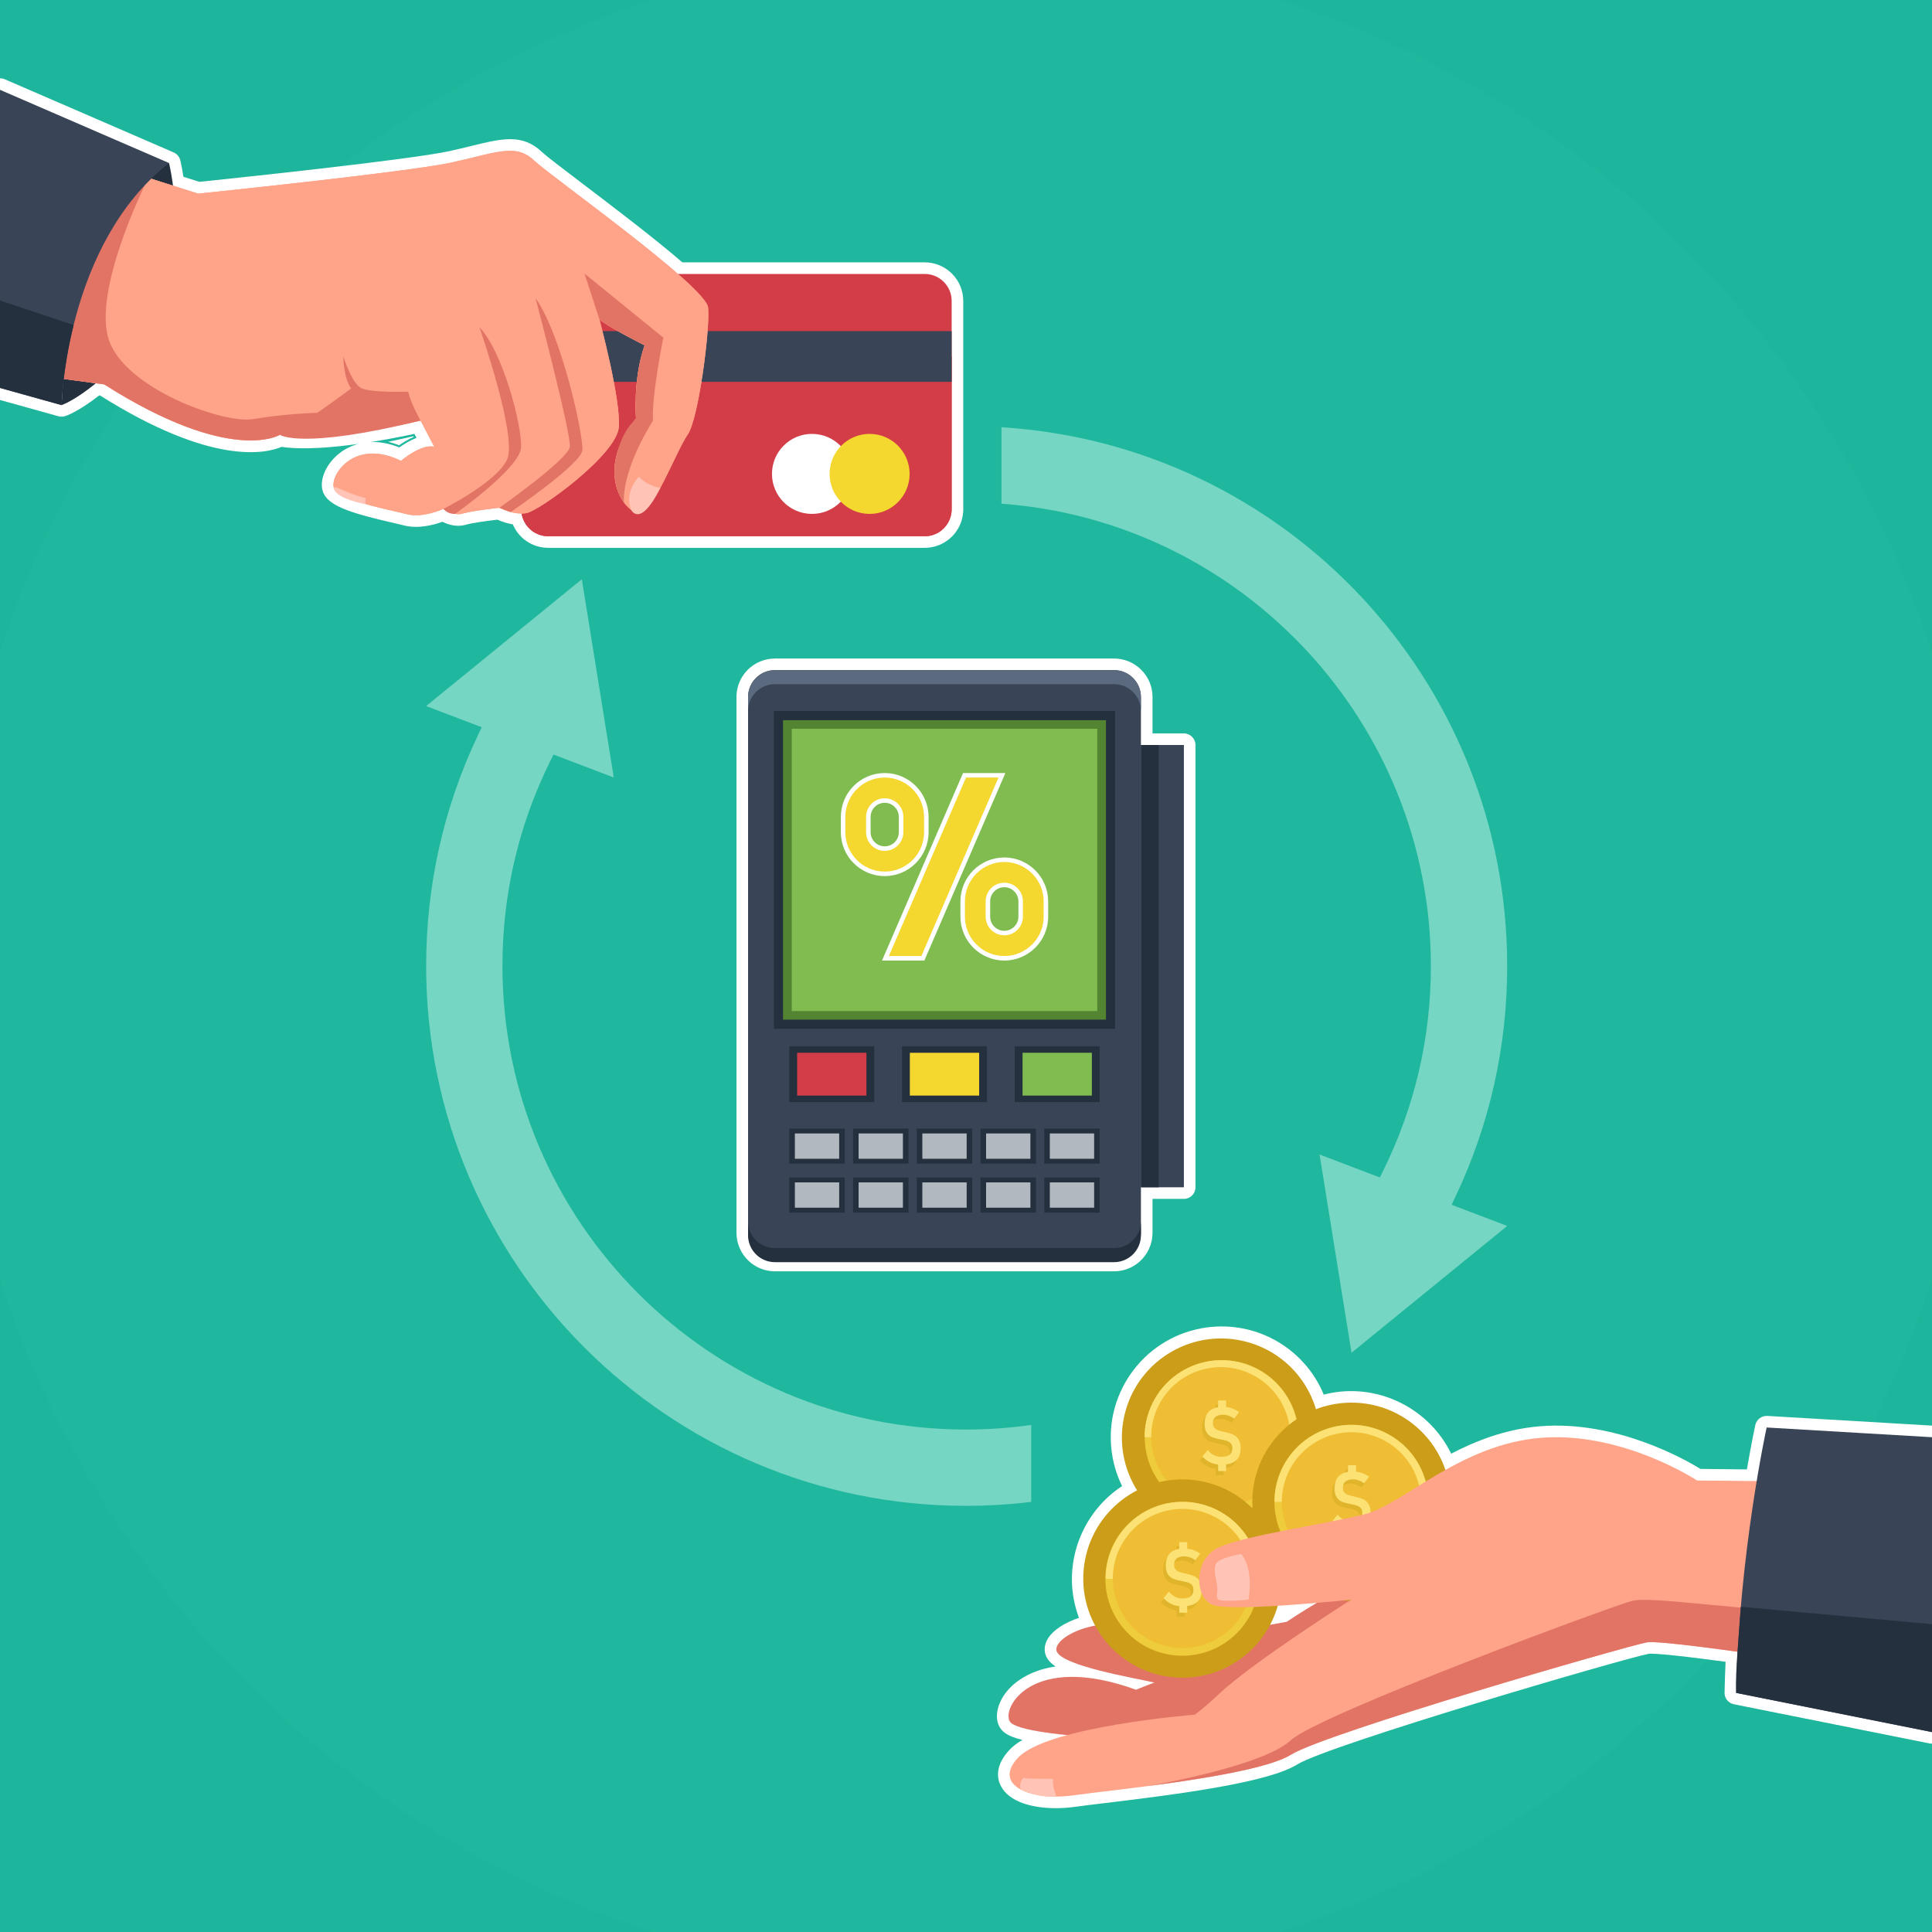 <?xml version="1.0" encoding="utf-8"?>
<!-- Generator: Adobe Illustrator 27.5.0, SVG Export Plug-In . SVG Version: 6.00 Build 0)  -->
<svg version="1.1" xmlns="http://www.w3.org/2000/svg" xmlns:xlink="http://www.w3.org/1999/xlink" x="0px" y="0px"
	 viewBox="0 0 500 500" style="enable-background:new 0 0 500 500;" xml:space="preserve">
<g id="BACKGROUND">
	<rect style="fill:#1DB59B;" width="500" height="500"/>
	<path style="opacity:0.2;fill:#2CC6AC;" d="M500,168.875C474.099,89.003,410.997,25.901,331.125,0h-162.25
		C89.002,25.901,25.901,89.003,0,168.875v162.25C25.901,410.997,89.002,474.099,168.875,500h162.25
		C410.997,474.099,474.099,410.997,500,331.125V168.875z"/>
</g>
<g id="OBJECTS">
	<path style="fill:#FFFFFF;" d="M103.287,115.227c-0.988-0.383-1.935-0.675-2.842-0.889c2.047-0.421,4.23-0.902,6.558-1.448
		l0.09,0.173C105.63,113.699,104.296,114.525,103.287,115.227z"/>
	<g>
		<path style="fill:#FFFFFF;" d="M246.331,70.79C246.331,70.79,246.331,70.79,246.331,70.79c-1.881-1.864-4.375-2.891-7.024-2.891
			H176.59c-7.251-6.262-17.722-14.211-25.448-20.077c-5.192-3.942-9.676-7.346-10.935-8.531c-5.043-4.747-10.279-3.463-18.203-1.522
			c-1.677,0.411-3.577,0.877-5.658,1.333c-10.47,2.298-58.705,7.33-64.756,7.957l-4.118-1.31c-0.412-2.587-0.785-4.168-0.804-4.248
			c-0.219-0.92-0.859-1.682-1.726-2.058l-43.75-18.95C0.81,20.329,0.404,20.267,0,20.267v83.244l15.12,4.215
			c0.551,0.157,1.146,0.153,1.709-0.022c0.351-0.109,3.432-1.146,8.843-5.37l0.252,0.034c28.936,18.232,42.905,14.995,46.938,13.281
			c5.408,0.809,12.987,0.193,19.857-0.766c-2.372,0.638-4.062,1.759-5.009,2.526c-3.241,2.625-4.992,6.508-4.259,9.443
			c0.965,3.857,6.626,5.792,18.167,8.431c1.185,0.271,2.197,0.501,2.913,0.691c3.71,0.976,7.788-0.144,9.972-0.938
			c1.443,0.724,3.699,1.461,6.117,0.75c1.615-0.474,5.834-1.027,8.109-1.294c0.882,0.387,2.314,0.926,3.981,1.213
			c0.735,1.728,1.95,3.237,3.511,4.314c1.67,1.152,3.628,1.761,5.662,1.761h97.425c3.591,0,6.92-1.942,8.689-5.068
			c0.845-1.491,1.291-3.189,1.291-4.912V77.88C249.287,75.197,248.237,72.678,246.331,70.79z M103.348,115.79
			c-2.557-1.016-4.84-1.402-6.835-1.402c-0.188,0-0.373,0.003-0.557,0.01c4.735-0.752,8.86-1.592,11.292-2.118l0.54,1.036
			C106.053,113.995,104.472,114.989,103.348,115.79z"/>
		<g>
			<path style="fill:#25303F;" d="M15.936,104.84c0,0,7.604-2.354,21.231-17.759s6.583-44.883,6.583-44.883l-24.693,9.925
				L15.936,104.84z"/>
			<g>
				<path style="fill:#D33D48;" d="M239.307,138.779h-97.425c-1.47,0-2.834-0.454-3.959-1.231c-1.825-1.259-3.021-3.365-3.021-5.749
					V77.88c0-2.216,1.033-4.191,2.643-5.469c1.191-0.946,2.698-1.511,4.337-1.511h97.425c1.916,0,3.651,0.772,4.913,2.021
					c1.277,1.265,2.068,3.02,2.068,4.959v53.919c0,1.248-0.327,2.419-0.901,3.433C244.187,137.35,241.914,138.779,239.307,138.779z"
					/>
				<path style="fill:#D33D48;" d="M134.902,92.253v39.546c0,2.385,1.196,4.49,3.021,5.749c1.125,0.776,2.489,1.231,3.959,1.231
					h97.425c2.607,0,4.88-1.429,6.079-3.547c0.574-1.014,0.901-2.185,0.901-3.433V92.253H134.902z"/>
				<rect x="134.856" y="85.688" style="fill:#394456;" width="111.431" height="13.13"/>
				<g>
					<circle style="fill:#FFFFFF;" cx="210.14" cy="122.645" r="10.354"/>
					<circle style="fill:#F4D72F;" cx="225.054" cy="122.645" r="10.354"/>
				</g>
			</g>
			<g>
				<path style="fill:#FFA488;" d="M0,33.801l51.276,16.307c0,0,54.297-5.569,65.713-8.075c11.416-2.506,16.428-5.012,21.162-0.557
					c4.734,4.455,44.551,32.578,45.108,38.147s-2.506,28.958-5.29,32.856c-2.785,3.898-8.91,20.326-12.53,20.326
					s-11.973-10.581-0.835-24.503c0,0-0.835-10.302,2.228-18.934c0,0-8.91-4.455-11.695-6.683c0,0,5.569,20.627,5.012,27.844
					c-0.557,7.217-20.605,21.719-23.946,22.276c-3.341,0.557-6.961-1.392-6.961-1.392s-6.961,0.757-9.467,1.492
					c-2.506,0.735-5.012-1.214-5.012-1.214s-5.29,2.481-9.467,1.38c-4.177-1.101-18.099-3.607-18.934-6.948
					c-0.835-3.341,5.435-12.715,17.408-6.868c0,0,5.265-4.466,8.607-3.631l-3.531-6.776c0,0-25.018,5.906-36.435,3.679
					c0,0-12.528,7.865-45.437-13.046L0,95.853V33.801z"/>
				<path style="fill:#FFA488;" d="M0,33.801l51.276,16.307c0,0,54.297-5.569,65.713-8.075c11.416-2.506,16.428-5.012,21.162-0.557
					c4.734,4.455,44.551,32.578,45.108,38.147s-2.506,28.958-5.29,32.856c-2.785,3.898-8.91,20.326-12.53,20.326
					s-11.973-10.581-0.835-24.503c0,0-0.835-10.302,2.228-18.934c0,0-8.91-4.455-11.695-6.683c0,0,5.569,20.627,5.012,27.844
					c-0.557,7.217-20.605,21.719-23.946,22.276c-3.341,0.557-6.961-1.392-6.961-1.392s-6.961,0.757-9.467,1.492
					c-2.506,0.735-5.012-1.214-5.012-1.214s-5.29,2.481-9.467,1.38c-4.177-1.101-18.099-3.607-18.934-6.948
					c-0.835-3.341,5.435-12.715,17.408-6.868c0,0,5.265-4.466,8.607-3.631l-3.531-6.776c0,0-25.018,5.906-36.435,3.679
					c0,0-12.528,7.865-45.437-13.046L0,95.853V33.801z"/>
				<path style="fill:#E27466;" d="M171.681,87.384c0,0-3.075,14.96-2.69,21.517c0,0-7.82,11.826-7.537,21.101
					c-2.03-2.795-3.428-7.507-1.539-13.341c1.243-4.588,3.122-6.752,4.213-7.735c0.159-0.208,0.308-0.414,0.475-0.623
					c0,0-0.03-0.38-0.058-1.047c-0.039-1.408-0.045-2.088,0.031-3.511c0.005-0.089-0.04-0.175-0.057-0.263
					c0.093-3.786,0.575-9.216,2.312-14.113c0,0-8.91-4.455-11.695-6.683l-3.876-11.894L171.681,87.384z M138.599,77.163
					c0,0,9.279,35.234,8.876,38.461c-0.404,3.228-18.233,15.789-18.233,15.789l2.916,1.102c0,0,18.141-12.319,18.545-15.95
					C151.105,112.935,145.323,86.577,138.599,77.163z M124.075,84.694c0,0,9.952,28.375,7.128,34.292
					c-2.824,5.917-16.44,12.706-16.44,12.706s1.011,1.398,3.012,1.306c0,0,16.656-11.726,17.06-17.105
					C135.237,110.515,130.126,90.88,124.075,84.694z M108.844,108.849c0,0-2.52-4.386-3.193-7.479c0,0-9.817,0.341-12.238-0.973
					c-2.421-1.313-4.572-8.172-4.572-8.172s0,5.462,2.017,8.312c0,0-14.563,11.012-18.449,11.991
					C72.409,112.528,77.744,116.462,108.844,108.849z"/>
				<path style="fill:#FFC4B6;" d="M170.893,126.255c0,0-3.339-0.409-5.562-2.879c0,0-3.877,3.977-1.986,8.576
					C163.346,131.952,165.632,136.835,170.893,126.255z"/>
				<path style="fill:#FFC4B6;" d="M86.36,126.124h0.646c0,0,5.161,2.302,7.701,2.794c0,0-0.41,0.658,0,1.558
					C94.707,130.475,86.534,129.147,86.36,126.124z"/>
				<path style="fill:#E27466;" d="M26.972,99.482c32.909,20.911,45.437,13.046,45.437,13.046c1.972,0.385,4.355,0.523,6.939,0.495
					l2.805-6.208c0,0-8.945,0.289-16.525,1.643c-7.58,1.354-33.215-7.8-37.459-20.511c-4.233-12.676,9.325-40.021,9.325-40.021
					l-6.741,1.084L0,72.292v23.561L26.972,99.482z"/>
			</g>
			<g>
				<path style="fill:#394456;" d="M0,100.397l15.936,4.442c0,0,0.917-41.553,27.814-62.642L0,23.247V100.397z"/>
				<path style="fill:#25303F;" d="M0,77.778v22.619l15.936,4.442c0,0,0.2-8.996,3.121-20.74C13.698,82.319,6.683,79.99,0,77.778z"
					/>
			</g>
		</g>
	</g>
	<g>
		<path style="fill:#FFFFFF;" d="M500,368.944l-42.617-2.504c-1.466-0.076-2.791,0.911-3.106,2.354
			c-0.043,0.195-0.963,4.418-2.179,11.486l-12.014-0.121c-3.923-2.419-21.787-12.634-41.523-11.044
			c-9.246,0.741-17.194,4.077-23.002,7.096c-5.522-11.411-18.242-18.059-30.974-15.729c-0.666,0.122-1.334,0.27-1.999,0.442
			c-5.109-12.35-18.184-19.63-31.626-17.167c-15.545,2.85-25.876,17.813-23.028,33.358c0.48,2.616,1.308,5.123,2.471,7.483
			c-9.523,6.233-14.612,17.798-12.53,29.165c0.309,1.688,0.766,3.337,1.366,4.934c-3.697,1.233-6.612,3.126-7.972,5.262
			c-1.047,1.646-0.993,3.075-0.763,3.983c0.32,1.269,1.201,2.358,2.679,3.345c-7.616,1.093-11.393,4.878-12.742,6.595
			c-2.521,3.208-3.156,6.957-1.58,9.329c0.685,1.034,1.796,2.097,5.741,3.086c-1.358,0.792-2.448,1.624-3.28,2.5
			c-4.04,4.253-3.175,7.728-2.299,9.42c2.115,4.091,8.043,5.738,14.202,5.737c1.739,0,3.497-0.131,5.192-0.376
			c1.572-0.227,4.077-0.526,7.249-0.906c20.314-2.433,42.607-5.413,50.008-10.009c8.22-5.106,84.661-27.469,91.03-28.661
			c0.553-0.074,3.6-0.132,19.874,2.072c-0.124,2.734-0.213,5.409-0.265,7.983c-0.029,1.452,0.985,2.717,2.41,3.002l50.687,10.147
			c0.195,0.039,0.393,0.051,0.589,0.051V368.944z"/>
		<g>
			<g>
				
					<ellipse transform="matrix(0.261 -0.965 0.965 0.261 -125.444 580.032)" style="fill:#CC9D19;" cx="316.125" cy="371.95" rx="25.662" ry="25.662"/>
				
					<ellipse transform="matrix(0.016 -1 1 0.016 -60.83 682.089)" style="fill:#EFCC3C;" cx="316.125" cy="371.95" rx="19.923" ry="19.923"/>
				<path style="fill:#FCE275;" d="M335.722,368.36c-1.983-10.823-12.364-17.989-23.186-16.007
					c-9.616,1.762-16.329,10.156-16.319,19.597h39.818C336.033,370.765,335.943,369.566,335.722,368.36z"/>
				
					<ellipse transform="matrix(0.463 -0.886 0.886 0.463 -159.975 479.698)" style="fill:#EFBE35;" cx="316.125" cy="371.95" rx="18.015" ry="18.015"/>
				<path style="fill:#E0B52B;" d="M319.87,373.618c-0.357-0.559-0.802-0.964-1.337-1.216c-0.535-0.252-1.199-0.466-1.993-0.641
					c-0.034-0.007-0.066-0.013-0.096-0.02c-0.03-0.007-0.062-0.014-0.096-0.02c-0.034-0.007-0.064-0.013-0.091-0.02
					c-0.027-0.007-0.054-0.013-0.081-0.02c-0.673-0.148-1.203-0.289-1.59-0.424c-0.387-0.135-0.708-0.345-0.964-0.631
					c-0.256-0.286-0.383-0.681-0.383-1.186v-0.01c0-0.733,0.222-1.283,0.666-1.65c0.444-0.367,1.11-0.55,1.998-0.55
					c0.464,0,0.934,0.082,1.408,0.247c0.474,0.165,0.96,0.415,1.458,0.752l1.241-1.706c-0.444-0.296-0.892-0.543-1.342-0.742
					c-0.451-0.198-0.907-0.346-1.368-0.444c-0.218-0.046-0.441-0.045-0.661-0.069v-1.712h-2.059v1.745
					c-0.5,0.081-0.957,0.2-1.347,0.379c-0.71,0.326-1.243,0.814-1.6,1.463c-0.357,0.649-0.535,1.465-0.535,2.447v0.01
					c0,1.009,0.199,1.788,0.596,2.336c0.397,0.548,0.875,0.927,1.433,1.135c0.559,0.209,1.289,0.397,2.19,0.565
					c0.034,0.007,0.069,0.013,0.106,0.02c0.037,0.007,0.072,0.013,0.106,0.02c0.02,0.007,0.039,0.01,0.056,0.01
					c0.017,0,0.035,0.003,0.055,0.01c0.565,0.108,1.03,0.232,1.393,0.374c0.363,0.141,0.659,0.353,0.888,0.636
					c0.229,0.283,0.343,0.666,0.343,1.15v0.01c0,0.76-0.236,1.327-0.707,1.701c-0.471,0.373-1.184,0.56-2.14,0.56
					c-0.693,0-1.334-0.146-1.923-0.439c-0.589-0.293-1.125-0.732-1.61-1.317l-1.383,1.675c0.444,0.471,0.92,0.863,1.428,1.176
					c0.508,0.313,1.053,0.548,1.635,0.706c0.326,0.089,0.666,0.146,1.014,0.185v1.687h2.059v-1.729
					c0.576-0.075,1.107-0.188,1.549-0.375c0.737-0.313,1.29-0.784,1.66-1.413c0.37-0.629,0.555-1.418,0.555-2.367v-0.02
					C320.405,374.937,320.227,374.176,319.87,373.618z"/>
				<path style="fill:#FCE275;" d="M320.541,372.522c-0.357-0.558-0.802-0.964-1.337-1.216c-0.535-0.252-1.199-0.466-1.993-0.641
					c-0.034-0.007-0.066-0.013-0.096-0.02c-0.03-0.007-0.062-0.013-0.096-0.02c-0.034-0.007-0.064-0.013-0.091-0.02
					c-0.027-0.007-0.054-0.013-0.081-0.02c-0.673-0.148-1.203-0.289-1.59-0.424c-0.387-0.135-0.708-0.345-0.964-0.631
					c-0.256-0.286-0.383-0.681-0.383-1.186v-0.01c0-0.733,0.222-1.283,0.666-1.65c0.444-0.367,1.11-0.55,1.998-0.55
					c0.464,0,0.934,0.083,1.408,0.247c0.474,0.165,0.96,0.415,1.458,0.752l1.241-1.706c-0.444-0.296-0.892-0.543-1.342-0.742
					c-0.451-0.199-0.907-0.346-1.367-0.444c-0.218-0.046-0.441-0.045-0.661-0.069v-1.712h-2.059v1.745
					c-0.5,0.081-0.957,0.2-1.347,0.379c-0.71,0.326-1.243,0.814-1.6,1.463c-0.357,0.649-0.535,1.465-0.535,2.448v0.01
					c0,1.009,0.199,1.788,0.595,2.336c0.397,0.548,0.875,0.927,1.433,1.135c0.558,0.209,1.288,0.397,2.19,0.565
					c0.034,0.007,0.069,0.013,0.106,0.02c0.037,0.007,0.072,0.013,0.106,0.02c0.02,0.007,0.039,0.01,0.056,0.01
					c0.017,0,0.035,0.003,0.056,0.01c0.565,0.108,1.029,0.232,1.393,0.373c0.363,0.141,0.659,0.353,0.888,0.636
					c0.229,0.283,0.343,0.666,0.343,1.151v0.01c0,0.76-0.236,1.327-0.707,1.701c-0.471,0.373-1.184,0.56-2.139,0.56
					c-0.693,0-1.334-0.146-1.923-0.439c-0.589-0.293-1.125-0.732-1.61-1.317l-1.383,1.675c0.444,0.471,0.92,0.863,1.428,1.176
					s1.053,0.548,1.635,0.707c0.326,0.089,0.666,0.146,1.014,0.185v1.687h2.059v-1.729c0.576-0.075,1.108-0.188,1.549-0.375
					c0.737-0.313,1.29-0.784,1.66-1.413c0.37-0.629,0.555-1.418,0.555-2.367v-0.02C321.076,373.841,320.897,373.081,320.541,372.522
					z"/>
			</g>
			<g>
				<path style="fill:#E27466;" d="M361.179,417.559c-0.44-0.136-0.976-0.235-1.556-0.317c-0.327-2.92-1.493-7.992-5.675-8.125
					c-4.15-0.132-14.956,6.622-20.954,10.605c-13.052,2.272-25.424,5.155-25.424,5.155c-19.518-10.004-35.147-1.584-34.157,2.33
					c0.99,3.914,20.691,7.131,25.321,8.243c4.63,1.112,14.204,0.352,14.204,0.352l29.046-2.405
					C341.983,433.396,370.729,420.509,361.179,417.559z"/>
				<path style="fill:#E27466;" d="M311.055,450.768c0,0-46.572-0.513-49.695-5.217c-2.225-3.352,5.48-18.088,32.658-8.244
					c0,0,23.283-10.044,34.14-7.008C339.014,433.336,311.055,450.768,311.055,450.768z"/>
			</g>
			<g>
				
					<ellipse transform="matrix(0.666 -0.746 0.746 0.666 -173.115 390.72)" style="fill:#CC9D19;" cx="349.749" cy="388.673" rx="25.662" ry="25.662"/>
				<path style="fill:#EFCC3C;" d="M369.346,385.083c1.983,10.823-5.184,21.204-16.007,23.186
					c-10.823,1.983-21.204-5.184-23.186-16.007c-1.983-10.823,5.184-21.204,16.007-23.186
					C356.982,367.094,367.363,374.26,369.346,385.083z"/>
				<path style="fill:#FCE275;" d="M369.346,385.083c-1.983-10.823-12.364-17.989-23.187-16.007
					c-9.616,1.762-16.329,10.156-16.319,19.597h39.818C369.657,387.489,369.567,386.29,369.346,385.083z"/>
				<path style="fill:#EFBE35;" d="M367.469,385.427c1.793,9.786-4.687,19.173-14.474,20.966
					c-9.786,1.793-19.173-4.687-20.966-14.474c-1.793-9.786,4.687-19.173,14.474-20.966
					C356.29,369.161,365.676,375.641,367.469,385.427z"/>
				<path style="fill:#E0B52B;" d="M353.494,390.342c-0.357-0.559-0.802-0.964-1.337-1.216c-0.535-0.252-1.199-0.466-1.993-0.641
					c-0.034-0.007-0.066-0.014-0.096-0.02c-0.03-0.007-0.062-0.014-0.096-0.02c-0.034-0.007-0.064-0.014-0.091-0.02
					c-0.027-0.007-0.054-0.013-0.081-0.02c-0.673-0.148-1.203-0.289-1.589-0.424c-0.387-0.135-0.708-0.345-0.964-0.631
					c-0.256-0.286-0.384-0.681-0.384-1.186v-0.01c0-0.733,0.222-1.283,0.666-1.65c0.444-0.367,1.11-0.55,1.998-0.55
					c0.464,0,0.934,0.082,1.408,0.247c0.474,0.165,0.961,0.415,1.458,0.752l1.241-1.706c-0.444-0.296-0.892-0.543-1.342-0.742
					c-0.451-0.199-0.907-0.347-1.368-0.444c-0.218-0.046-0.441-0.045-0.661-0.069v-1.712h-2.059v1.745
					c-0.5,0.081-0.957,0.2-1.347,0.379c-0.71,0.326-1.243,0.814-1.6,1.463s-0.535,1.465-0.535,2.447v0.01
					c0,1.009,0.198,1.788,0.595,2.336c0.397,0.548,0.875,0.927,1.433,1.135c0.558,0.209,1.288,0.397,2.19,0.565
					c0.034,0.007,0.069,0.013,0.106,0.02c0.037,0.007,0.072,0.014,0.106,0.02c0.02,0.007,0.039,0.01,0.055,0.01
					c0.017,0,0.035,0.003,0.056,0.01c0.565,0.108,1.029,0.232,1.393,0.373c0.363,0.141,0.659,0.353,0.888,0.636
					c0.229,0.283,0.343,0.666,0.343,1.151v0.01c0,0.76-0.236,1.327-0.706,1.701c-0.471,0.373-1.184,0.56-2.14,0.56
					c-0.693,0-1.334-0.146-1.923-0.439c-0.589-0.293-1.125-0.732-1.61-1.317l-1.383,1.675c0.444,0.471,0.92,0.863,1.428,1.176
					c0.508,0.313,1.053,0.548,1.635,0.707c0.326,0.089,0.666,0.146,1.014,0.185v1.687h2.059v-1.729
					c0.576-0.075,1.107-0.188,1.549-0.375c0.737-0.313,1.29-0.784,1.66-1.413c0.37-0.629,0.555-1.418,0.555-2.367v-0.02
					C354.029,391.66,353.851,390.9,353.494,390.342z"/>
				<path style="fill:#FCE275;" d="M354.165,389.246c-0.357-0.558-0.802-0.964-1.337-1.216c-0.535-0.252-1.199-0.466-1.993-0.641
					c-0.034-0.007-0.066-0.013-0.096-0.02c-0.03-0.007-0.062-0.013-0.096-0.02c-0.034-0.007-0.064-0.013-0.091-0.02
					c-0.027-0.007-0.054-0.013-0.081-0.02c-0.673-0.148-1.203-0.289-1.59-0.424s-0.708-0.345-0.964-0.631
					c-0.256-0.286-0.384-0.681-0.384-1.186v-0.01c0-0.733,0.222-1.284,0.666-1.65c0.444-0.367,1.11-0.55,1.998-0.55
					c0.464,0,0.934,0.082,1.408,0.247c0.474,0.165,0.96,0.415,1.458,0.752l1.241-1.706c-0.444-0.296-0.891-0.543-1.342-0.742
					c-0.451-0.198-0.907-0.346-1.367-0.444c-0.218-0.046-0.441-0.045-0.661-0.069v-1.712h-2.059v1.745
					c-0.5,0.081-0.957,0.2-1.347,0.379c-0.71,0.326-1.243,0.814-1.6,1.463c-0.357,0.649-0.535,1.465-0.535,2.447v0.01
					c0,1.009,0.198,1.788,0.595,2.336c0.397,0.548,0.875,0.927,1.433,1.135c0.558,0.209,1.288,0.397,2.19,0.565
					c0.034,0.007,0.069,0.013,0.106,0.02c0.037,0.007,0.072,0.013,0.106,0.02c0.02,0.007,0.039,0.01,0.055,0.01
					c0.017,0,0.035,0.003,0.056,0.01c0.565,0.108,1.029,0.232,1.393,0.373c0.363,0.141,0.659,0.353,0.888,0.636
					c0.229,0.283,0.343,0.666,0.343,1.151v0.01c0,0.76-0.236,1.327-0.706,1.701c-0.471,0.373-1.184,0.56-2.14,0.56
					c-0.693,0-1.334-0.146-1.923-0.439c-0.589-0.293-1.125-0.732-1.61-1.317l-1.383,1.675c0.444,0.471,0.92,0.863,1.428,1.176
					c0.508,0.313,1.053,0.548,1.635,0.706c0.326,0.089,0.666,0.146,1.014,0.185v1.687h2.059v-1.729
					c0.576-0.075,1.107-0.188,1.549-0.375c0.737-0.313,1.29-0.784,1.66-1.413c0.37-0.629,0.555-1.418,0.555-2.367v-0.02
					C354.7,390.565,354.521,389.805,354.165,389.246z"/>
			</g>
			<g>
				
					<ellipse transform="matrix(0.126 -0.992 0.992 0.126 -137.888 660.661)" style="fill:#CC9D19;" cx="306.066" cy="408.599" rx="25.662" ry="25.662"/>
				
					<ellipse transform="matrix(0.707 -0.707 0.707 0.707 -199.279 336.097)" style="fill:#EFCC3C;" cx="306.066" cy="408.599" rx="19.923" ry="19.923"/>
				<path style="fill:#FCE275;" d="M325.662,405.01c-1.983-10.823-12.364-17.989-23.187-16.007
					c-9.616,1.762-16.329,10.156-16.319,19.597h39.818C325.973,407.415,325.883,406.216,325.662,405.01z"/>
				
					<ellipse transform="matrix(0.589 -0.808 0.808 0.589 -204.411 415.15)" style="fill:#EFBE35;" cx="306.066" cy="408.599" rx="18.015" ry="18.015"/>
				<path style="fill:#E0B52B;" d="M309.81,410.268c-0.357-0.558-0.802-0.964-1.337-1.216c-0.535-0.252-1.199-0.466-1.993-0.641
					c-0.034-0.007-0.066-0.013-0.096-0.02c-0.03-0.007-0.062-0.013-0.096-0.02c-0.034-0.007-0.064-0.013-0.091-0.02
					c-0.027-0.007-0.054-0.013-0.081-0.02c-0.673-0.148-1.203-0.289-1.59-0.424c-0.387-0.135-0.708-0.345-0.964-0.631
					c-0.256-0.286-0.384-0.681-0.384-1.186v-0.01c0-0.733,0.222-1.283,0.666-1.65s1.11-0.55,1.998-0.55
					c0.464,0,0.934,0.082,1.408,0.247c0.474,0.165,0.96,0.415,1.458,0.752l1.241-1.706c-0.444-0.296-0.892-0.543-1.342-0.742
					c-0.451-0.198-0.907-0.346-1.368-0.444c-0.218-0.046-0.441-0.045-0.661-0.069v-1.712h-2.059v1.745
					c-0.5,0.081-0.957,0.2-1.347,0.379c-0.71,0.326-1.243,0.814-1.6,1.463c-0.357,0.649-0.535,1.465-0.535,2.447v0.01
					c0,1.009,0.198,1.788,0.595,2.336c0.397,0.548,0.875,0.927,1.433,1.135c0.558,0.209,1.288,0.397,2.19,0.565
					c0.034,0.007,0.069,0.013,0.106,0.02c0.037,0.007,0.072,0.013,0.106,0.02c0.02,0.007,0.039,0.01,0.055,0.01
					c0.017,0,0.035,0.003,0.056,0.01c0.565,0.108,1.029,0.232,1.393,0.374c0.363,0.141,0.659,0.353,0.888,0.636
					c0.229,0.283,0.343,0.666,0.343,1.15v0.01c0,0.76-0.236,1.327-0.706,1.701c-0.471,0.373-1.184,0.56-2.14,0.56
					c-0.693,0-1.334-0.146-1.923-0.439c-0.589-0.293-1.125-0.732-1.61-1.317l-1.383,1.675c0.444,0.471,0.92,0.863,1.428,1.176
					c0.508,0.313,1.053,0.548,1.635,0.706c0.326,0.089,0.666,0.146,1.014,0.185v1.687h2.059v-1.729
					c0.576-0.075,1.108-0.188,1.549-0.375c0.737-0.313,1.29-0.784,1.66-1.413c0.37-0.629,0.555-1.418,0.555-2.367v-0.02
					C310.345,411.587,310.167,410.826,309.81,410.268z"/>
				<path style="fill:#FCE275;" d="M310.481,409.172c-0.357-0.559-0.802-0.964-1.337-1.216c-0.535-0.252-1.199-0.466-1.993-0.641
					c-0.034-0.007-0.066-0.013-0.096-0.02c-0.03-0.007-0.062-0.014-0.096-0.02c-0.034-0.007-0.064-0.013-0.091-0.02
					c-0.027-0.007-0.054-0.013-0.081-0.02c-0.673-0.148-1.203-0.289-1.589-0.424c-0.387-0.135-0.708-0.345-0.964-0.631
					c-0.256-0.286-0.384-0.681-0.384-1.186v-0.01c0-0.733,0.222-1.283,0.666-1.65c0.444-0.367,1.11-0.55,1.998-0.55
					c0.464,0,0.934,0.083,1.408,0.247c0.474,0.165,0.961,0.415,1.458,0.752l1.241-1.706c-0.444-0.296-0.891-0.543-1.342-0.742
					c-0.451-0.199-0.907-0.346-1.367-0.444c-0.218-0.046-0.441-0.045-0.661-0.069v-1.712h-2.059v1.745
					c-0.5,0.081-0.957,0.2-1.347,0.379c-0.71,0.326-1.243,0.814-1.6,1.463c-0.357,0.649-0.535,1.465-0.535,2.447v0.01
					c0,1.009,0.198,1.788,0.595,2.336c0.397,0.548,0.875,0.927,1.433,1.135c0.559,0.208,1.288,0.397,2.19,0.565
					c0.034,0.007,0.069,0.013,0.106,0.02c0.037,0.007,0.072,0.014,0.106,0.02c0.02,0.007,0.039,0.01,0.055,0.01
					c0.017,0,0.035,0.003,0.056,0.01c0.565,0.108,1.029,0.232,1.393,0.373s0.659,0.353,0.888,0.636
					c0.229,0.283,0.343,0.666,0.343,1.151v0.01c0,0.76-0.236,1.327-0.706,1.701c-0.471,0.373-1.184,0.56-2.14,0.56
					c-0.693,0-1.334-0.146-1.923-0.439c-0.589-0.293-1.125-0.732-1.61-1.317l-1.383,1.675c0.444,0.471,0.92,0.863,1.428,1.176
					c0.508,0.313,1.053,0.548,1.635,0.707c0.326,0.089,0.666,0.146,1.014,0.185v1.687h2.059v-1.729
					c0.576-0.075,1.107-0.188,1.549-0.375c0.737-0.313,1.29-0.784,1.66-1.413c0.37-0.629,0.555-1.418,0.555-2.367v-0.02
					C311.016,410.491,310.838,409.731,310.481,409.172z"/>
			</g>
			<g>
				<path style="fill:#FFA488;" d="M500,383.759l-60.799-0.609c0,0-19.295-12.739-40.401-11.046
					c-21.105,1.693-35.647,17.38-45.894,19.86c-10.247,2.481-30.539,5.449-37.315,8.408c-6.775,2.959-6.575,13.069-1.708,14.977
					c4.867,1.908,35.814-1.362,35.814-1.362s-25.637,16.261-34.315,24.499c-3.783,3.591-6.177,5.271-6.177,5.271
					s-38.005,2.994-45.709,11.105c-6.779,7.138,3.206,11.375,14.492,9.746c8.928-1.289,47.011-4.848,56.102-10.495
					c9.091-5.647,86.643-28.047,92.09-29.066c5.447-1.019,73.819,10.06,73.819,10.06V383.759z"/>
				<path style="fill:#FFC4B6;" d="M321.214,402.177c0,0-5.504,0.907-6.449,2.425c-0.945,1.518,0.119,4.295,0.265,6.196
					c0.146,1.901-0.477,2.604,0.3,3.172c0.777,0.567,6.171,0.271,7.791-0.032C323.12,413.937,324.621,406.276,321.214,402.177z"/>
				<path style="fill:#FFC4B6;" d="M264.157,463.126c0,0,4.415,2.217,9.272,1.829c0,0-1.24-2.917-0.86-4.596
					c0,0-6.315,0.056-7.655-0.229C264.914,460.13,263.609,460.938,264.157,463.126z"/>
				<path style="fill:#E27466;" d="M500,435.108v-15.281c-53.541-3.22-72.325-6.865-77.724-5.485
					c-5.05,1.291-81.007,29.342-88.254,36.069c-7.245,6.726-36.616,11.781-36.623,11.782c14.11-1.853,31.028-4.561,36.692-8.079
					c9.091-5.647,86.643-28.047,92.09-29.066C431.627,424.029,500,435.108,500,435.108z"/>
			</g>
			<g>
				<path style="fill:#394456;" d="M500,371.95l-42.793-2.515c0,0-7.175,32.742-7.894,68.683L500,448.265V371.95z"/>
				<path style="fill:#25303F;" d="M500,420.329l-49.477-4.494c-0.42,7.269-1.465,16.215-1.21,22.282L500,448.265V420.329z"/>
			</g>
		</g>
	</g>
	<g>
		<path style="fill:#76D6C4;" d="M250,389.71c5.602,0,11.273-0.343,16.872-1.019v-19.913c-5.581,0.788-11.251,1.188-16.872,1.188
			c-66.15,0-119.967-53.816-119.967-119.966c0-18.61,4.172-36.475,12.402-53.098l0.806-1.628l15.601,5.939l-8.27-51.3
			l-40.292,32.813l14.391,5.478l-0.93,1.957c-8.926,18.791-13.451,38.923-13.451,59.838C110.29,327.036,172.964,389.71,250,389.71z"
			/>
		<path style="fill:#76D6C4;" d="M390.065,317.274l-14.391-5.479l0.93-1.956c8.926-18.793,13.451-38.926,13.451-59.839
			c0-73.814-57.4-134.855-130.874-139.431v19.792c62.395,4.542,111.131,56.913,111.131,119.639c0,18.611-4.173,36.476-12.401,53.097
			l-0.807,1.629l-15.602-5.939l8.271,51.3L390.065,317.274z"/>
	</g>
	<g>
		<path style="fill:#FFFFFF;" d="M306.389,189.807h-8.118v-9.417c0-2.661-1.036-5.163-2.918-7.044
			c-1.881-1.882-4.383-2.918-7.044-2.918h-87.748c-1.344,0-2.649,0.264-3.878,0.784c-3.695,1.563-6.084,5.165-6.084,9.178v138.663
			c0,2.782,1.176,5.457,3.226,7.34c1.842,1.69,4.234,2.622,6.736,2.622h87.748c2.435,0,4.779-0.888,6.602-2.501
			c2.136-1.891,3.36-4.61,3.36-7.461v-8.783h8.118c1.657,0,3-1.343,3-3V192.807C309.389,191.15,308.046,189.807,306.389,189.807z"/>
		<g>
			<g>
				<g>
					<path style="fill:#394456;" d="M288.309,326.014h-87.748c-1.815,0-3.468-0.695-4.707-1.832c-1.386-1.273-2.255-3.1-2.255-5.129
						V180.389c0-2.884,1.753-5.358,4.252-6.415c0.833-0.352,1.749-0.547,2.71-0.547h87.748c1.922,0,3.663,0.779,4.923,2.039
						c1.26,1.26,2.039,3,2.039,4.923v138.663c0,2.076-0.908,3.939-2.349,5.215C291.694,325.354,290.079,326.014,288.309,326.014z"/>
					<g>
						<rect x="295.271" y="192.806" style="fill:#394456;" width="11.118" height="114.462"/>
						<rect x="295.271" y="192.806" style="fill:#25303F;" width="4.602" height="114.462"/>
					</g>
					<path style="fill:#5B6A7F;" d="M293.232,175.466c-1.26-1.26-3-2.039-4.923-2.039h-87.748c-0.961,0-1.877,0.195-2.71,0.547
						c-2.499,1.057-4.252,3.531-4.252,6.415v3.641c0-2.884,1.753-5.358,4.252-6.415c0.833-0.352,1.749-0.547,2.71-0.547h87.748
						c1.922,0,3.663,0.779,4.923,2.039c1.26,1.26,2.039,3,2.039,4.923v-3.641C295.271,178.467,294.492,176.726,293.232,175.466z"/>
					<path style="fill:#25303F;" d="M293.232,324.609c-1.26,1.26-3,2.039-4.923,2.039h-87.748c-0.961,0-1.877-0.195-2.71-0.547
						c-2.499-1.057-4.252-3.531-4.252-6.415v-3.642c0,2.884,1.753,5.358,4.252,6.415c0.833,0.352,1.749,0.547,2.71,0.547h87.748
						c1.922,0,3.663-0.779,4.923-2.039c1.26-1.26,2.039-3,2.039-4.923v3.642C295.271,321.608,294.492,323.349,293.232,324.609z"/>
					<rect x="200.279" y="184.003" style="fill:#25303F;" width="88.314" height="82.259"/>
					<rect x="202.648" y="186.39" style="fill:#528432;" width="83.575" height="77.486"/>
					<rect x="204.909" y="188.604" style="fill:#80BC50;" width="79.054" height="73.059"/>
					<g>
						<rect x="204.271" y="270.775" style="fill:#25303F;" width="21.989" height="14.445"/>
						<rect x="233.441" y="270.775" style="fill:#25303F;" width="21.989" height="14.445"/>
						<rect x="262.611" y="270.775" style="fill:#25303F;" width="21.989" height="14.445"/>
						<rect x="206.298" y="272.46" style="fill:#D33D48;" width="17.935" height="11.076"/>
						<rect x="235.468" y="272.46" style="fill:#F4D72F;" width="17.935" height="11.076"/>
						<rect x="264.638" y="272.46" style="fill:#80BC50;" width="17.935" height="11.076"/>
					</g>
					<g>
						<g>
							<rect x="204.271" y="292.068" style="fill:#25303F;" width="14.346" height="9.093"/>
							<rect x="205.71" y="293.339" style="fill:#B2B8BF;" width="11.467" height="6.55"/>
						</g>
						<g>
							<rect x="220.767" y="292.068" style="fill:#25303F;" width="14.346" height="9.093"/>
							<rect x="222.206" y="293.339" style="fill:#B2B8BF;" width="11.467" height="6.55"/>
						</g>
						<g>
							<rect x="237.263" y="292.068" style="fill:#25303F;" width="14.346" height="9.093"/>
							<rect x="238.702" y="293.339" style="fill:#B2B8BF;" width="11.467" height="6.55"/>
						</g>
						<g>
							<rect x="253.758" y="292.068" style="fill:#25303F;" width="14.346" height="9.093"/>
							<rect x="255.198" y="293.339" style="fill:#B2B8BF;" width="11.467" height="6.55"/>
						</g>
						<g>
							<rect x="270.254" y="292.068" style="fill:#25303F;" width="14.346" height="9.093"/>
							<rect x="271.694" y="293.339" style="fill:#B2B8BF;" width="11.467" height="6.55"/>
						</g>
					</g>
					<g>
						<g>
							<rect x="204.271" y="304.733" style="fill:#25303F;" width="14.346" height="9.093"/>
							<rect x="205.71" y="306.004" style="fill:#B2B8BF;" width="11.467" height="6.55"/>
						</g>
						<g>
							<rect x="220.767" y="304.733" style="fill:#25303F;" width="14.346" height="9.093"/>
							<rect x="222.206" y="306.004" style="fill:#B2B8BF;" width="11.467" height="6.55"/>
						</g>
						<g>
							<rect x="237.263" y="304.733" style="fill:#25303F;" width="14.346" height="9.093"/>
							<rect x="238.702" y="306.004" style="fill:#B2B8BF;" width="11.467" height="6.55"/>
						</g>
						<g>
							<rect x="253.758" y="304.733" style="fill:#25303F;" width="14.346" height="9.093"/>
							<rect x="255.198" y="306.004" style="fill:#B2B8BF;" width="11.467" height="6.55"/>
						</g>
						<g>
							<rect x="270.254" y="304.733" style="fill:#25303F;" width="14.346" height="9.093"/>
							<rect x="271.694" y="306.004" style="fill:#B2B8BF;" width="11.467" height="6.55"/>
						</g>
					</g>
				</g>
				<g>
					<path style="fill:#FFFFFF;" d="M240.316,215.38v-3.966c0-6.26-5.093-11.353-11.353-11.353c-6.26,0-11.354,5.093-11.354,11.353
						v3.966c0,6.26,5.094,11.353,11.354,11.353C235.223,226.734,240.316,221.641,240.316,215.38z M225.309,215.38v-3.966
						c0-2.014,1.639-3.653,3.653-3.653c2.015,0,3.653,1.639,3.653,3.653v3.966c0,2.015-1.639,3.653-3.653,3.653
						C226.948,219.034,225.309,217.395,225.309,215.38z M260.19,200.061l-20.967,48.526h-10.958l20.967-48.526H260.19z
						 M259.909,221.914c-6.26,0-11.354,5.093-11.354,11.353v3.967c0,6.26,5.094,11.353,11.354,11.353
						c6.26,0,11.353-5.093,11.353-11.353v-3.967C271.262,227.007,266.169,221.914,259.909,221.914z M263.562,237.234
						c0,2.015-1.639,3.653-3.653,3.653s-3.653-1.639-3.653-3.653v-3.967c0-2.015,1.639-3.653,3.653-3.653s3.653,1.639,3.653,3.653
						V237.234z"/>
					<path style="fill:#F4D72F;" d="M238.455,247.419h-8.413L250,201.229h8.413L238.455,247.419z M239.147,215.381v-3.967
						c0-5.616-4.568-10.185-10.185-10.185c-5.616,0-10.185,4.569-10.185,10.185v3.967c0,5.616,4.569,10.185,10.185,10.185
						C234.579,225.565,239.147,220.997,239.147,215.381z M233.784,211.414v3.967c0,2.659-2.163,4.822-4.822,4.822
						c-2.659,0-4.822-2.163-4.822-4.822v-3.967c0-2.659,2.163-4.822,4.822-4.822C231.621,206.592,233.784,208.755,233.784,211.414z
						 M270.094,237.234v-3.967c0-5.616-4.569-10.185-10.185-10.185c-5.616,0-10.185,4.569-10.185,10.185v3.967
						c0,5.616,4.569,10.185,10.185,10.185C265.525,247.419,270.094,242.85,270.094,237.234z M264.731,233.267v3.967
						c0,2.658-2.163,4.822-4.822,4.822c-2.659,0-4.822-2.163-4.822-4.822v-3.967c0-2.658,2.163-4.822,4.822-4.822
						C262.568,228.446,264.731,230.609,264.731,233.267z"/>
				</g>
			</g>
		</g>
	</g>
</g>
</svg>
